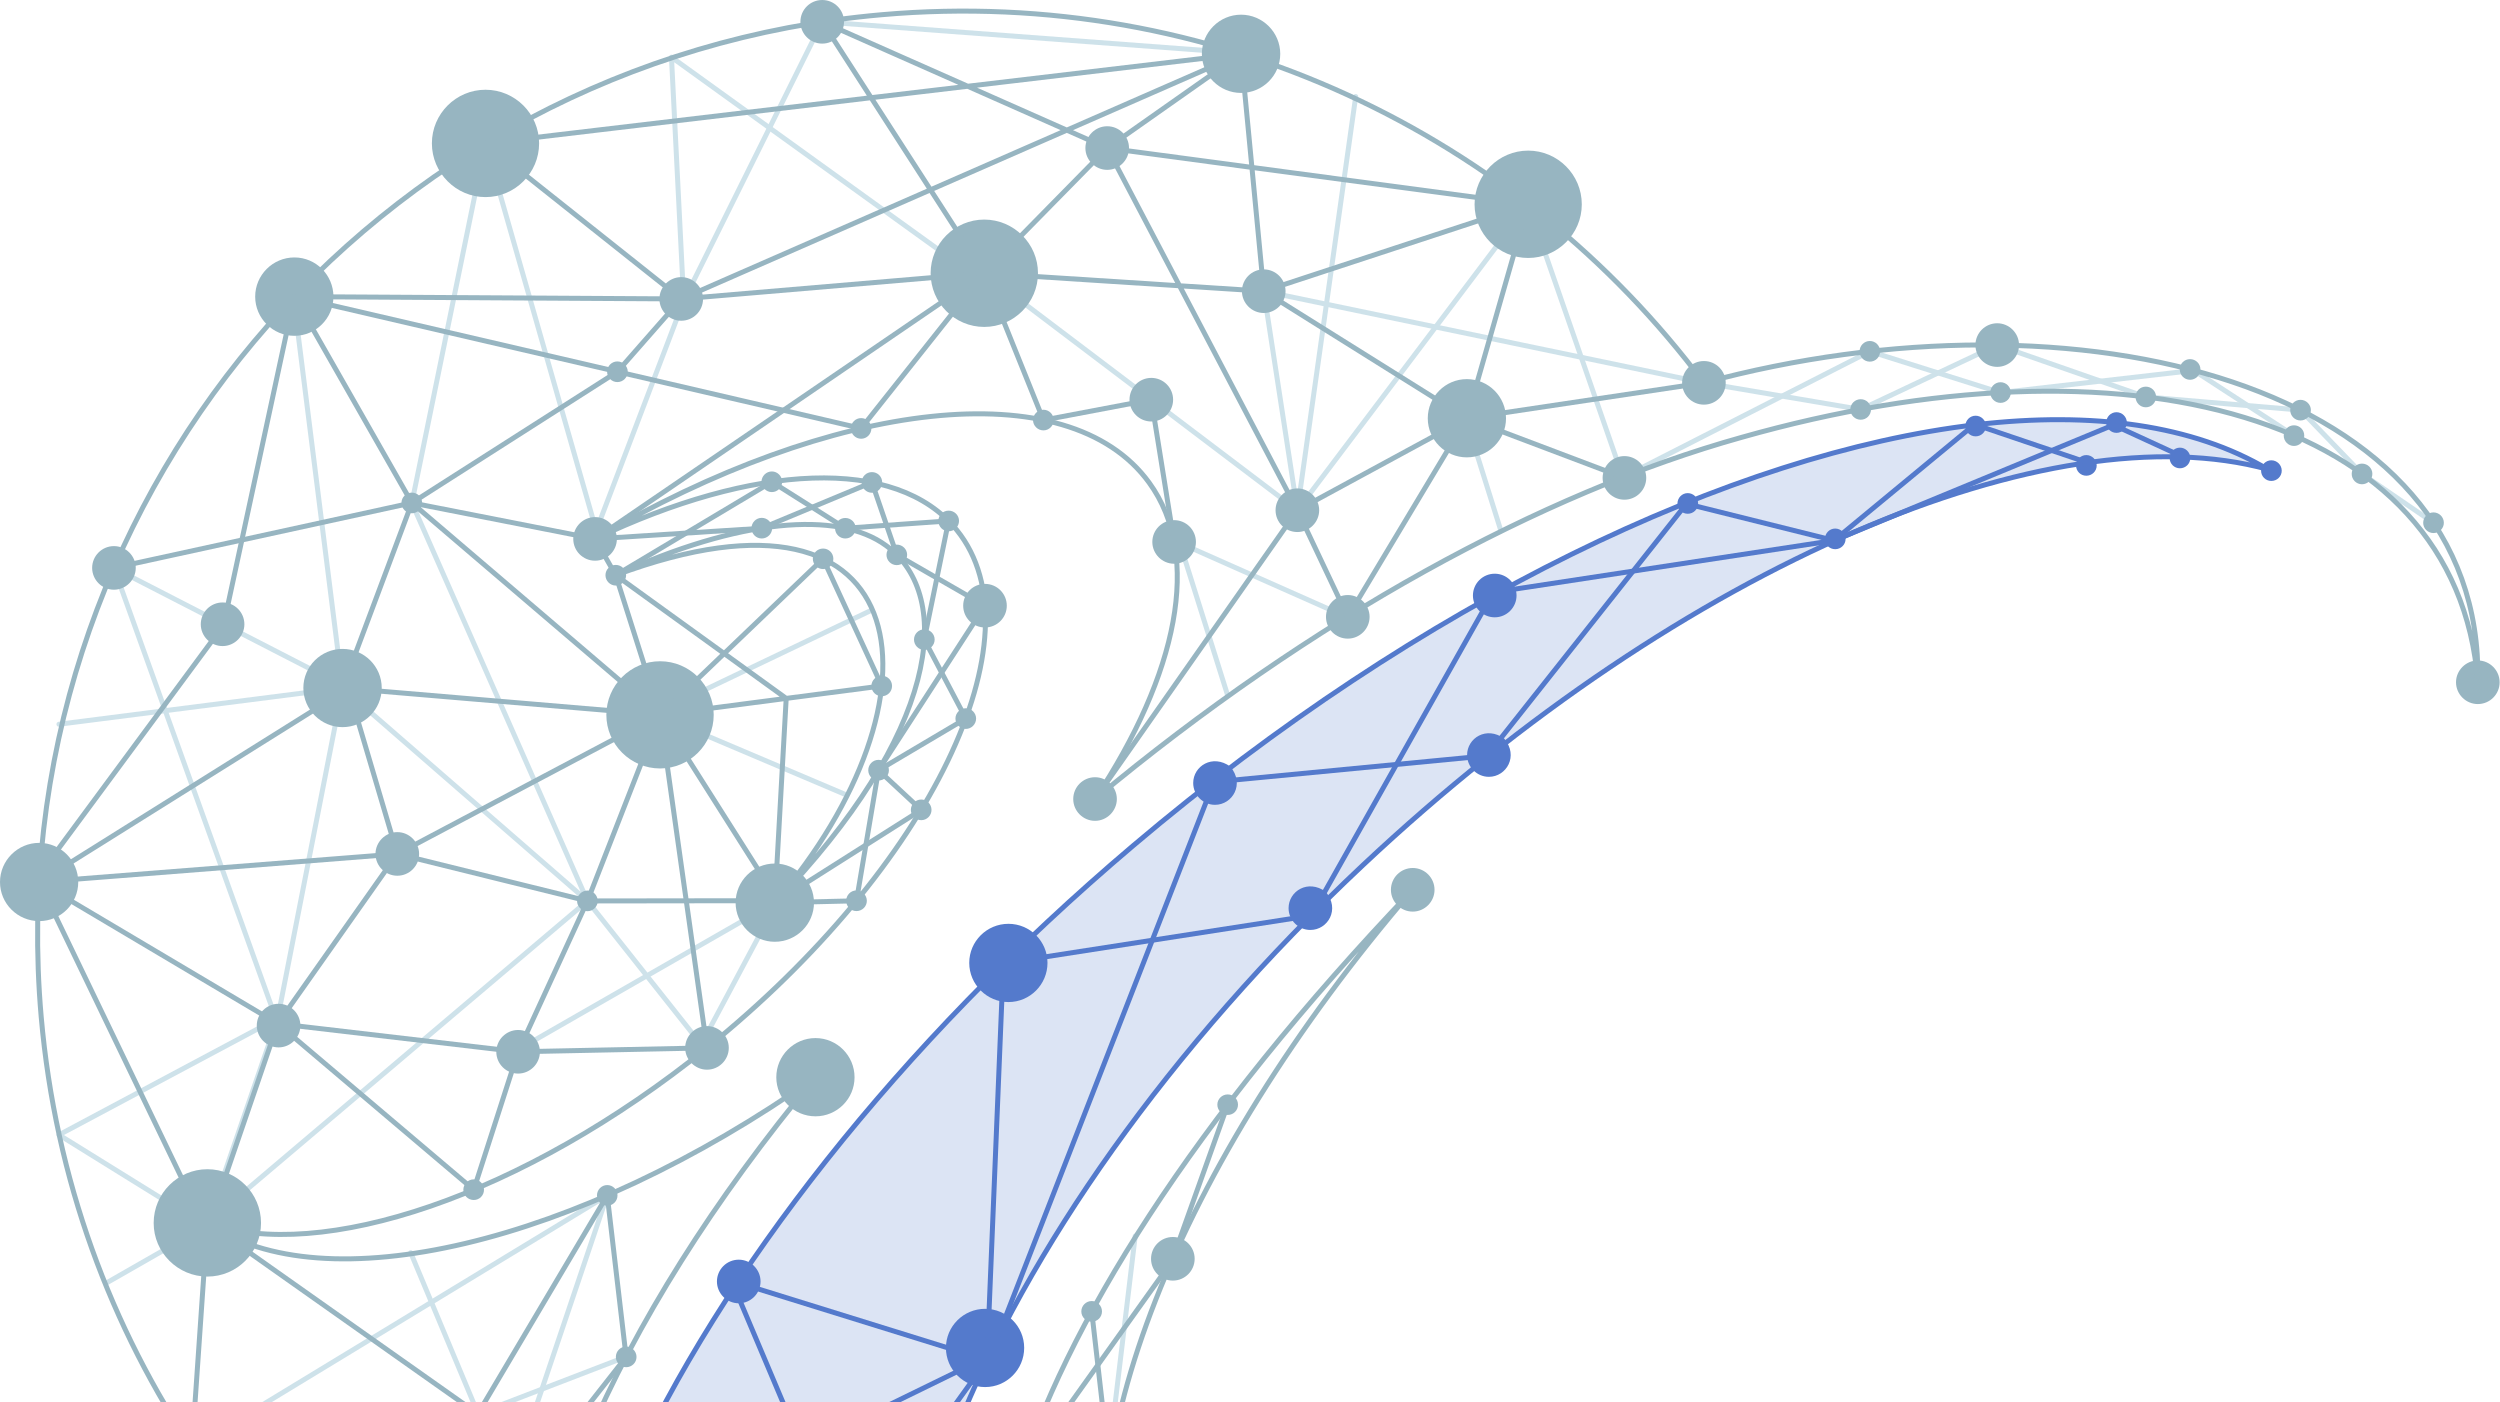 <svg width="1000" height="561" viewBox="0 0 1000 561" fill="none" xmlns="http://www.w3.org/2000/svg">
<g clip-path="url(#clip0_1797_236)">
<path opacity="0.2" fill-rule="evenodd" clip-rule="evenodd" d="M248.114 791.087C172.103 701.329 263.985 498.563 453.375 338.173C568.541 240.612 693.261 181.25 790.398 169.874C837.002 164.424 877.272 170.015 907.103 187.726C820.6 164.052 673.851 225.201 545.256 345.975C389.236 492.423 319.047 671.108 388.475 745.049C437.663 797.474 543.841 783.178 657.078 718.226C487.859 835.603 314.641 869.681 248.114 791.087Z" fill="#547ACC"/>
<path fill-rule="evenodd" clip-rule="evenodd" d="M734.08 219.68C736.362 219.68 738.237 217.857 738.237 215.575C738.237 213.292 736.362 211.417 734.08 211.417C731.797 211.417 729.975 213.292 729.975 215.575C729.957 217.857 731.797 219.68 734.08 219.68Z" fill="#547ACC"/>
<path fill-rule="evenodd" clip-rule="evenodd" d="M790.24 174.545C792.522 174.545 794.398 172.723 794.398 170.44C794.398 168.158 792.522 166.282 790.24 166.282C787.957 166.282 786.135 168.158 786.135 170.44C786.135 172.705 787.957 174.545 790.24 174.545Z" fill="#547ACC"/>
<path fill-rule="evenodd" clip-rule="evenodd" d="M908.535 192.381C910.818 192.381 912.693 190.559 912.693 188.276C912.693 185.994 910.818 184.118 908.535 184.118C906.253 184.118 904.431 185.994 904.431 188.276C904.431 190.559 906.253 192.381 908.535 192.381Z" fill="#547ACC"/>
<path fill-rule="evenodd" clip-rule="evenodd" d="M871.964 187.319C874.247 187.319 876.122 185.497 876.122 183.215C876.122 180.932 874.247 179.057 871.964 179.057C869.682 179.057 867.859 180.932 867.859 183.215C867.859 185.479 869.682 187.319 871.964 187.319Z" fill="#547ACC"/>
<path fill-rule="evenodd" clip-rule="evenodd" d="M834.524 190.292C836.806 190.292 838.682 188.47 838.682 186.187C838.682 183.905 836.806 182.029 834.524 182.029C832.241 182.029 830.419 183.905 830.419 186.187C830.419 188.47 832.241 190.292 834.524 190.292Z" fill="#547ACC"/>
<path fill-rule="evenodd" clip-rule="evenodd" d="M846.591 173.148C848.874 173.148 850.749 171.325 850.749 169.043C850.749 166.76 848.874 164.885 846.591 164.885C844.309 164.885 842.486 166.76 842.486 169.043C842.486 171.307 844.309 173.148 846.591 173.148Z" fill="#547ACC"/>
<path fill-rule="evenodd" clip-rule="evenodd" d="M675.09 205.508C677.373 205.508 679.248 203.685 679.248 201.403C679.248 199.121 677.373 197.245 675.09 197.245C672.808 197.245 670.985 199.121 670.985 201.403C670.985 203.685 672.808 205.508 675.09 205.508Z" fill="#547ACC"/>
<path fill-rule="evenodd" clip-rule="evenodd" d="M394.048 554.828C402.665 554.828 409.672 547.786 409.672 539.152C409.672 530.535 402.683 523.528 394.048 523.528C385.414 523.528 378.372 530.517 378.372 539.152C378.372 547.768 385.414 554.828 394.048 554.828Z" fill="#547ACC"/>
<path fill-rule="evenodd" clip-rule="evenodd" d="M403.374 400.826C411.99 400.826 418.997 393.784 418.997 385.15C418.997 376.515 412.008 369.526 403.374 369.526C394.739 369.526 387.697 376.515 387.697 385.15C387.697 393.784 394.757 400.826 403.374 400.826Z" fill="#547ACC"/>
<path fill-rule="evenodd" clip-rule="evenodd" d="M295.496 521.317C300.309 521.317 304.219 517.353 304.219 512.594C304.219 507.781 300.309 503.871 295.496 503.871C290.684 503.871 286.773 507.781 286.773 512.594C286.773 517.353 290.684 521.317 295.496 521.317Z" fill="#547ACC"/>
<path fill-rule="evenodd" clip-rule="evenodd" d="M524.15 371.985C531.121 371.985 536.181 363.704 530.272 356.68C523.141 351.531 515.427 356.503 515.427 363.262C515.427 368.022 519.337 371.985 524.15 371.985Z" fill="#547ACC"/>
<path fill-rule="evenodd" clip-rule="evenodd" d="M486.001 321.931C492.972 321.931 498.033 313.651 492.123 306.626C484.993 301.478 477.278 306.449 477.278 313.208C477.278 317.985 481.189 321.931 486.001 321.931Z" fill="#547ACC"/>
<path fill-rule="evenodd" clip-rule="evenodd" d="M595.559 310.732C602.53 310.732 607.59 302.451 601.681 295.427C594.55 290.278 586.836 295.25 586.836 302.009C586.836 306.786 590.728 310.732 595.559 310.732Z" fill="#547ACC"/>
<path fill-rule="evenodd" clip-rule="evenodd" d="M597.894 246.928C602.706 246.928 606.617 242.965 606.617 238.205C606.617 233.393 602.706 229.482 597.894 229.482C593.081 229.482 589.171 233.393 589.171 238.205C589.171 242.965 593.063 246.928 597.894 246.928Z" fill="#547ACC"/>
<path fill-rule="evenodd" clip-rule="evenodd" d="M248.114 791.087C172.103 701.329 263.985 498.563 453.375 338.173C568.541 240.612 693.261 181.25 790.398 169.874C837.002 164.424 877.272 170.015 907.103 187.726C820.6 164.052 673.851 225.201 545.256 345.975C389.236 492.423 319.047 671.108 388.475 745.049C437.663 797.474 543.841 783.178 657.078 718.226C487.859 835.603 314.641 869.681 248.114 791.087Z" stroke="#547ACC" stroke-width="2" stroke-miterlimit="10" stroke-linecap="round" stroke-linejoin="round"/>
<path d="M834.632 184.914L789.833 169.751L733.603 216.196L597.347 236.95L524.539 366.218L401.34 385.344L394.811 544.018L292.614 512.276L361.211 674.684L301.479 822.6L408.806 761.01L485.348 808.145L563.747 761.947L592.676 759.134" stroke="#547ACC" stroke-width="2" stroke-miterlimit="10" stroke-linecap="round" stroke-linejoin="round"/>
<path d="M488.142 775.943L401.339 830.545L238.489 619.145L396.208 542.143L485.577 312.784L594.78 302.292L674.577 201.493L733.602 216.196L845.371 169.981L871.274 181.889" stroke="#547ACC" stroke-width="2" stroke-miterlimit="10" stroke-linecap="round" stroke-linejoin="round"/>
<path d="M361.21 674.684L233.818 768.017L396.208 542.144" stroke="#547ACC" stroke-width="2" stroke-miterlimit="10" stroke-linecap="round" stroke-linejoin="round"/>
<path d="M139.353 275.398L45.578 227.166L111.097 409.461" stroke="#CEE2EA" stroke-width="2" stroke-miterlimit="10" stroke-linecap="round" stroke-linejoin="round"/>
<path d="M505.5 116.477L681.566 153.137L744.289 163.789L798.891 138.027L858.323 158.764L920.197 164.036L944.79 189.55L973.383 209.119" stroke="#CEE2EA" stroke-width="2" stroke-miterlimit="10" stroke-linecap="round" stroke-linejoin="round"/>
<path d="M611.271 81.744L649.152 190.912L747.934 140.557L800.218 157.047L877.485 148.165L917.595 174.227" stroke="#CEE2EA" stroke-width="2" stroke-miterlimit="10" stroke-linecap="round" stroke-linejoin="round"/>
<path d="M611.269 81.744L518.946 204.094L393.694 109.275" stroke="#CEE2EA" stroke-width="2" stroke-miterlimit="10" stroke-linecap="round" stroke-linejoin="round"/>
<path d="M542.284 38.624L518.947 204.092L505.5 116.475" stroke="#CEE2EA" stroke-width="2" stroke-miterlimit="10" stroke-linecap="round" stroke-linejoin="round"/>
<path d="M137.016 275.185L111.078 407.283L82.963 489.168L234.984 360.378L280.474 417.775L311.136 360.272L207.241 419.845" stroke="#CEE2EA" stroke-width="2" stroke-miterlimit="10" stroke-linecap="round" stroke-linejoin="round"/>
<path d="M194.202 57.344L164.743 201.155L234.985 360.378L137.017 275.184L117.147 117.023" stroke="#CEE2EA" stroke-width="2" stroke-miterlimit="10" stroke-linecap="round" stroke-linejoin="round"/>
<path d="M194.202 57.344L238.489 212.214L273.486 120.297L328.884 8.723L491.415 20.896" stroke="#CEE2EA" stroke-width="2" stroke-miterlimit="10" stroke-linecap="round" stroke-linejoin="round"/>
<path d="M76.772 579.086L242.894 478.163L197.882 611.677" stroke="#CEE2EA" stroke-width="2" stroke-miterlimit="10" stroke-linecap="round" stroke-linejoin="round"/>
<path d="M537.72 743.97L398.438 682.733L442.883 587.879L454.083 494.423" stroke="#CEE2EA" stroke-width="2" stroke-miterlimit="10" stroke-linecap="round" stroke-linejoin="round"/>
<path d="M600.371 212.338L585.668 165.433" stroke="#CEE2EA" stroke-width="2" stroke-miterlimit="10" stroke-linecap="round" stroke-linejoin="round"/>
<path d="M468.077 215.487L538.55 246.751" stroke="#CEE2EA" stroke-width="2" stroke-miterlimit="10" stroke-linecap="round" stroke-linejoin="round"/>
<path d="M273.486 120.297L268.585 22.877L390.138 110.494" stroke="#CEE2EA" stroke-width="2" stroke-miterlimit="10" stroke-linecap="round" stroke-linejoin="round"/>
<path d="M23.585 289.693L137.017 275.185" stroke="#CEE2EA" stroke-width="2" stroke-miterlimit="10" stroke-linecap="round" stroke-linejoin="round"/>
<path d="M111.079 407.284L23.585 453.942L82.38 490.408L42.304 513.338" stroke="#CEE2EA" stroke-width="2" stroke-miterlimit="10" stroke-linecap="round" stroke-linejoin="round"/>
<path d="M471.581 216.195L491.008 277.963" stroke="#CEE2EA" stroke-width="2" stroke-miterlimit="10" stroke-linecap="round" stroke-linejoin="round"/>
<path d="M164.281 501.075L191.228 565.479L250.377 542.725" stroke="#CEE2EA" stroke-width="2" stroke-miterlimit="10" stroke-linecap="round" stroke-linejoin="round"/>
<path d="M348.382 244.187L261.933 285.483L337.872 317.685" stroke="#CEE2EA" stroke-width="2" stroke-miterlimit="10" stroke-linecap="round" stroke-linejoin="round"/>
<path fill-rule="evenodd" clip-rule="evenodd" d="M681.566 161.86C686.378 161.86 690.288 157.949 690.288 153.137C690.288 148.324 686.378 144.414 681.566 144.414C676.753 144.414 672.843 148.324 672.843 153.137C672.843 157.949 676.735 161.86 681.566 161.86Z" fill="#97B5C1"/>
<path fill-rule="evenodd" clip-rule="evenodd" d="M496.422 37.174C505.039 37.174 512.099 30.185 512.099 21.55C512.099 12.934 505.057 5.874 496.422 5.874C487.806 5.874 480.746 12.916 480.746 21.55C480.764 30.167 487.806 37.174 496.422 37.174Z" fill="#97B5C1"/>
<path fill-rule="evenodd" clip-rule="evenodd" d="M611.271 103.187C623.09 103.187 632.715 93.544 632.715 81.743C632.715 69.87 623.072 60.245 611.271 60.245C599.469 60.245 589.826 69.888 589.826 81.743C589.826 93.562 599.469 103.187 611.271 103.187Z" fill="#97B5C1"/>
<path fill-rule="evenodd" clip-rule="evenodd" d="M238.027 224.282C242.84 224.282 246.75 220.371 246.75 215.559C246.75 210.746 242.84 206.836 238.027 206.836C233.215 206.836 229.305 210.746 229.305 215.559C229.305 220.371 233.197 224.282 238.027 224.282Z" fill="#97B5C1"/>
<path fill-rule="evenodd" clip-rule="evenodd" d="M246.29 234.225C248.573 234.225 250.448 232.349 250.448 230.067C250.448 227.784 248.573 225.962 246.29 225.962C244.061 225.962 242.186 227.784 242.186 230.067C242.186 232.349 244.061 234.225 246.29 234.225Z" fill="#97B5C1"/>
<path fill-rule="evenodd" clip-rule="evenodd" d="M505.498 125.198C510.311 125.198 514.221 121.234 514.221 116.475C514.221 111.662 510.311 107.752 505.498 107.752C500.686 107.752 496.775 111.662 496.775 116.475C496.775 121.234 500.686 125.198 505.498 125.198Z" fill="#97B5C1"/>
<path fill-rule="evenodd" clip-rule="evenodd" d="M586.73 182.949C595.399 182.949 602.406 175.96 602.406 167.326C602.406 158.709 595.417 151.649 586.73 151.649C578.113 151.649 571.106 158.691 571.106 167.326C571.124 175.96 578.113 182.949 586.73 182.949Z" fill="#97B5C1"/>
<path fill-rule="evenodd" clip-rule="evenodd" d="M393.694 130.772C405.513 130.772 415.192 121.129 415.192 109.274C415.192 97.455 405.513 87.83 393.694 87.83C381.875 87.83 372.25 97.473 372.25 109.274C372.25 121.147 381.875 130.772 393.694 130.772Z" fill="#97B5C1"/>
<path fill-rule="evenodd" clip-rule="evenodd" d="M438.016 328.335C442.775 328.335 446.739 324.372 446.739 319.612C446.739 314.8 442.775 310.89 438.016 310.89C433.203 310.89 429.293 314.8 429.293 319.612C429.293 324.372 433.185 328.335 438.016 328.335Z" fill="#97B5C1"/>
<path fill-rule="evenodd" clip-rule="evenodd" d="M518.946 212.816C523.706 212.816 527.669 208.906 527.669 204.093C527.669 199.28 523.706 195.37 518.946 195.37C514.134 195.37 510.224 199.28 510.224 204.093C510.224 208.923 514.116 212.816 518.946 212.816Z" fill="#97B5C1"/>
<path fill-rule="evenodd" clip-rule="evenodd" d="M328.885 17.446C333.698 17.446 337.608 13.535 337.608 8.723C337.608 3.91 333.715 0 328.885 0C324.055 0 320.162 3.91 320.162 8.723C320.162 13.535 324.072 17.446 328.885 17.446Z" fill="#97B5C1"/>
<path fill-rule="evenodd" clip-rule="evenodd" d="M194.201 78.841C206.02 78.841 215.646 69.163 215.646 57.344C215.646 45.525 206.003 35.899 194.201 35.899C182.382 35.899 172.757 45.542 172.757 57.344C172.757 69.145 182.4 78.841 194.201 78.841Z" fill="#97B5C1"/>
<path fill-rule="evenodd" clip-rule="evenodd" d="M117.751 134.328C126.367 134.328 133.374 127.286 133.374 118.652C133.374 110.018 126.385 102.976 117.751 102.976C109.134 102.976 102.074 110.018 102.074 118.652C102.074 127.286 109.116 134.328 117.751 134.328Z" fill="#97B5C1"/>
<path fill-rule="evenodd" clip-rule="evenodd" d="M309.917 376.709C318.533 376.709 325.593 369.72 325.593 361.085C325.593 352.469 318.551 345.409 309.917 345.409C301.282 345.409 294.24 352.451 294.24 361.085C294.258 369.702 301.3 376.709 309.917 376.709Z" fill="#97B5C1"/>
<path fill-rule="evenodd" clip-rule="evenodd" d="M272.494 128.294C277.307 128.294 281.217 124.384 281.217 119.571C281.217 114.812 277.307 110.849 272.494 110.849C267.682 110.849 263.771 114.812 263.771 119.571C263.771 124.384 267.682 128.294 272.494 128.294Z" fill="#97B5C1"/>
<path fill-rule="evenodd" clip-rule="evenodd" d="M45.579 235.888C50.339 235.888 54.302 231.925 54.302 227.165C54.302 222.353 50.339 218.442 45.579 218.442C40.767 218.442 36.856 222.353 36.856 227.165C36.874 231.942 40.767 235.888 45.579 235.888Z" fill="#97B5C1"/>
<path fill-rule="evenodd" clip-rule="evenodd" d="M15.676 368.447C24.293 368.447 31.299 361.458 31.299 352.824C31.299 344.207 24.311 337.147 15.676 337.147C7.042 337.147 0 344.207 0 352.824C0 361.44 7.042 368.447 15.676 368.447Z" fill="#97B5C1"/>
<path fill-rule="evenodd" clip-rule="evenodd" d="M82.964 510.631C94.783 510.631 104.409 500.988 104.409 489.187C104.409 477.315 94.766 467.689 82.964 467.689C71.163 467.689 61.467 477.332 61.467 489.187C61.449 500.988 71.145 510.631 82.964 510.631Z" fill="#97B5C1"/>
<path fill-rule="evenodd" clip-rule="evenodd" d="M234.985 364.483C237.214 364.483 239.09 362.66 239.09 360.378C239.09 358.095 237.214 356.22 234.985 356.22C232.703 356.22 230.827 358.095 230.827 360.378C230.827 362.66 232.703 364.483 234.985 364.483Z" fill="#97B5C1"/>
<path fill-rule="evenodd" clip-rule="evenodd" d="M137.018 290.86C145.635 290.86 152.694 283.818 152.694 275.184C152.694 266.567 145.652 259.561 137.018 259.561C128.401 259.561 121.342 266.549 121.342 275.184C121.342 283.8 128.384 290.86 137.018 290.86Z" fill="#97B5C1"/>
<path fill-rule="evenodd" clip-rule="evenodd" d="M442.882 67.943C447.695 67.943 451.605 63.979 451.605 59.22C451.605 54.407 447.695 50.497 442.882 50.497C438.122 50.497 434.159 54.407 434.159 59.22C434.159 63.997 438.105 67.943 442.882 67.943Z" fill="#97B5C1"/>
<path fill-rule="evenodd" clip-rule="evenodd" d="M264.037 307.387C275.857 307.387 285.482 297.744 285.482 285.942C285.482 274.141 275.839 264.498 264.037 264.498C252.218 264.498 242.54 274.141 242.54 285.942C242.54 297.744 252.218 307.387 264.037 307.387Z" fill="#97B5C1"/>
<path fill-rule="evenodd" clip-rule="evenodd" d="M326.195 446.528C334.812 446.528 341.818 439.539 341.818 430.905C341.818 422.288 334.829 415.229 326.195 415.229C317.561 415.229 310.519 422.27 310.519 430.905C310.536 439.539 317.578 446.528 326.195 446.528Z" fill="#97B5C1"/>
<path fill-rule="evenodd" clip-rule="evenodd" d="M798.89 146.748C803.649 146.748 807.613 142.838 807.613 138.026C807.613 133.213 803.649 129.303 798.89 129.303C794.077 129.303 790.167 133.213 790.167 138.026C790.167 142.838 794.077 146.748 798.89 146.748Z" fill="#97B5C1"/>
<path fill-rule="evenodd" clip-rule="evenodd" d="M920.195 168.193C922.477 168.193 924.353 166.318 924.353 164.036C924.353 161.806 922.477 159.931 920.195 159.931C917.912 159.931 916.09 161.806 916.09 164.036C916.072 166.318 917.912 168.193 920.195 168.193Z" fill="#97B5C1"/>
<path fill-rule="evenodd" clip-rule="evenodd" d="M973.382 213.222C975.665 213.222 977.54 211.399 977.54 209.117C977.54 206.834 975.665 204.959 973.382 204.959C971.153 204.959 969.277 206.834 969.277 209.117C969.277 211.399 971.153 213.222 973.382 213.222Z" fill="#97B5C1"/>
<path fill-rule="evenodd" clip-rule="evenodd" d="M944.79 193.706C947.072 193.706 948.948 191.831 948.948 189.548C948.948 187.266 947.072 185.443 944.79 185.443C942.507 185.443 940.685 187.266 940.685 189.548C940.667 191.831 942.507 193.706 944.79 193.706Z" fill="#97B5C1"/>
<path fill-rule="evenodd" clip-rule="evenodd" d="M858.323 162.92C860.605 162.92 862.427 161.045 862.427 158.762C862.427 156.48 860.605 154.657 858.323 154.657C856.04 154.657 854.218 156.48 854.218 158.762C854.218 161.045 856.04 162.92 858.323 162.92Z" fill="#97B5C1"/>
<path fill-rule="evenodd" clip-rule="evenodd" d="M744.289 167.892C746.571 167.892 748.394 166.07 748.394 163.787C748.394 161.505 746.571 159.683 744.289 159.683C742.006 159.683 740.131 161.505 740.131 163.787C740.131 166.07 742.006 167.892 744.289 167.892Z" fill="#97B5C1"/>
<path fill-rule="evenodd" clip-rule="evenodd" d="M991.129 281.625C995.942 281.625 999.852 277.715 999.852 272.903C999.852 268.143 995.942 264.18 991.129 264.18C986.37 264.18 982.406 268.143 982.406 272.903C982.406 277.733 986.37 281.625 991.129 281.625Z" fill="#97B5C1"/>
<path fill-rule="evenodd" clip-rule="evenodd" d="M539.115 255.457C543.875 255.457 547.838 251.547 547.838 246.735C547.838 241.975 543.875 238.012 539.115 238.012C534.303 238.012 530.393 241.975 530.393 246.735C530.393 251.565 534.303 255.457 539.115 255.457Z" fill="#97B5C1"/>
<path fill-rule="evenodd" clip-rule="evenodd" d="M649.772 199.882C654.531 199.882 658.494 195.972 658.494 191.159C658.494 186.347 654.531 182.437 649.772 182.437C644.959 182.437 641.049 186.347 641.049 191.159C641.049 195.99 644.941 199.882 649.772 199.882Z" fill="#97B5C1"/>
<path fill-rule="evenodd" clip-rule="evenodd" d="M417.369 172.155C419.651 172.155 421.474 170.28 421.474 168.051C421.474 165.768 419.651 163.893 417.369 163.893C415.086 163.893 413.211 165.768 413.211 168.051C413.211 170.28 415.086 172.155 417.369 172.155Z" fill="#97B5C1"/>
<path fill-rule="evenodd" clip-rule="evenodd" d="M469.652 225.501C474.464 225.501 478.374 221.538 478.374 216.778C478.374 211.966 474.464 208.056 469.652 208.056C464.839 208.056 460.929 211.966 460.929 216.778C460.929 221.538 464.839 225.501 469.652 225.501Z" fill="#97B5C1"/>
<path fill-rule="evenodd" clip-rule="evenodd" d="M344.454 175.501C346.737 175.501 348.559 173.626 348.559 171.343C348.559 169.114 346.737 167.238 344.454 167.238C342.172 167.238 340.35 169.114 340.35 171.343C340.35 173.626 342.172 175.501 344.454 175.501Z" fill="#97B5C1"/>
<path fill-rule="evenodd" clip-rule="evenodd" d="M393.996 250.998C398.809 250.998 402.719 247.088 402.719 242.276C402.719 237.463 398.809 233.553 393.996 233.553C389.184 233.553 385.273 237.463 385.273 242.276C385.273 247.106 389.184 250.998 393.996 250.998Z" fill="#97B5C1"/>
<path fill-rule="evenodd" clip-rule="evenodd" d="M348.77 197.105C351.052 197.105 352.875 195.229 352.875 192.947C352.875 190.664 351.052 188.842 348.77 188.842C346.487 188.842 344.665 190.664 344.665 192.947C344.665 195.229 346.487 197.105 348.77 197.105Z" fill="#97B5C1"/>
<path fill-rule="evenodd" clip-rule="evenodd" d="M368.499 328.07C370.781 328.07 372.604 326.195 372.604 323.966C372.604 321.683 370.781 319.808 368.499 319.808C366.216 319.808 364.341 321.683 364.341 323.966C364.341 326.195 366.216 328.07 368.499 328.07Z" fill="#97B5C1"/>
<path fill-rule="evenodd" clip-rule="evenodd" d="M747.934 144.661C750.216 144.661 752.039 142.839 752.039 140.556C752.039 138.274 750.216 136.398 747.934 136.398C745.652 136.398 743.829 138.274 743.829 140.556C743.829 142.839 745.652 144.661 747.934 144.661Z" fill="#97B5C1"/>
<path fill-rule="evenodd" clip-rule="evenodd" d="M876.015 151.914C878.297 151.914 880.173 150.039 880.173 147.756C880.173 145.474 878.297 143.651 876.015 143.651C873.733 143.651 871.91 145.474 871.91 147.756C871.91 150.039 873.733 151.914 876.015 151.914Z" fill="#97B5C1"/>
<path fill-rule="evenodd" clip-rule="evenodd" d="M917.595 178.385C919.878 178.385 921.7 176.509 921.7 174.227C921.7 171.944 919.878 170.122 917.595 170.122C915.313 170.122 913.49 171.944 913.49 174.227C913.49 176.509 915.313 178.385 917.595 178.385Z" fill="#97B5C1"/>
<path fill-rule="evenodd" clip-rule="evenodd" d="M800.218 161.151C802.501 161.151 804.323 159.276 804.323 157.047C804.323 154.764 802.501 152.889 800.218 152.889C797.936 152.889 796.113 154.764 796.113 157.047C796.113 159.276 797.936 161.151 800.218 161.151Z" fill="#97B5C1"/>
<path fill-rule="evenodd" clip-rule="evenodd" d="M460.522 168.6C465.334 168.6 469.244 164.69 469.244 159.877C469.244 155.065 465.334 151.154 460.522 151.154C455.709 151.154 451.799 155.065 451.799 159.877C451.799 164.69 455.709 168.6 460.522 168.6Z" fill="#97B5C1"/>
<path fill-rule="evenodd" clip-rule="evenodd" d="M358.697 226.05C360.979 226.05 362.855 224.227 362.855 221.945C362.855 219.662 360.979 217.84 358.697 217.84C356.467 217.84 354.592 219.662 354.592 221.945C354.592 224.227 356.467 226.05 358.697 226.05Z" fill="#97B5C1"/>
<path fill-rule="evenodd" clip-rule="evenodd" d="M304.697 215.399C306.979 215.399 308.855 213.523 308.855 211.294C308.855 209.011 306.979 207.136 304.697 207.136C302.414 207.136 300.592 209.011 300.592 211.294C300.592 213.523 302.414 215.399 304.697 215.399Z" fill="#97B5C1"/>
<path fill-rule="evenodd" clip-rule="evenodd" d="M329.238 227.625C331.52 227.625 333.343 225.802 333.343 223.52C333.343 221.237 331.52 219.415 329.238 219.415C326.955 219.415 325.133 221.237 325.133 223.52C325.133 225.802 326.955 227.625 329.238 227.625Z" fill="#97B5C1"/>
<path fill-rule="evenodd" clip-rule="evenodd" d="M352.717 278.494C354.999 278.494 356.821 276.671 356.821 274.389C356.821 272.107 354.999 270.284 352.717 270.284C350.434 270.284 348.559 272.107 348.559 274.389C348.559 276.671 350.434 278.494 352.717 278.494Z" fill="#97B5C1"/>
<path fill-rule="evenodd" clip-rule="evenodd" d="M351.408 312.199C353.69 312.199 355.566 310.377 355.566 308.094C355.566 305.812 353.69 303.937 351.408 303.937C349.125 303.937 347.303 305.812 347.303 308.094C347.303 310.377 349.125 312.199 351.408 312.199Z" fill="#97B5C1"/>
<path fill-rule="evenodd" clip-rule="evenodd" d="M379.451 212.515C381.733 212.515 383.609 210.639 383.609 208.357C383.609 206.074 381.733 204.252 379.451 204.252C377.168 204.252 375.346 206.074 375.346 208.357C375.328 210.639 377.168 212.515 379.451 212.515Z" fill="#97B5C1"/>
<path fill-rule="evenodd" clip-rule="evenodd" d="M386.335 291.569C388.564 291.569 390.44 289.694 390.44 287.412C390.44 285.182 388.564 283.307 386.335 283.307C384.052 283.307 382.177 285.182 382.177 287.412C382.177 289.694 384.052 291.569 386.335 291.569Z" fill="#97B5C1"/>
<path fill-rule="evenodd" clip-rule="evenodd" d="M369.702 259.985C371.985 259.985 373.86 258.11 373.86 255.827C373.86 253.545 371.985 251.723 369.702 251.723C367.473 251.723 365.598 253.545 365.598 255.827C365.598 258.11 367.473 259.985 369.702 259.985Z" fill="#97B5C1"/>
<path fill-rule="evenodd" clip-rule="evenodd" d="M338.12 215.398C340.403 215.398 342.278 213.576 342.278 211.293C342.278 209.011 340.403 207.188 338.12 207.188C335.838 207.188 334.016 209.011 334.016 211.293C334.016 213.576 335.838 215.398 338.12 215.398Z" fill="#97B5C1"/>
<path fill-rule="evenodd" clip-rule="evenodd" d="M308.75 196.839C310.979 196.839 312.855 194.963 312.855 192.734C312.855 190.452 310.979 188.576 308.75 188.576C306.467 188.576 304.592 190.452 304.592 192.734C304.592 194.963 306.485 196.839 308.75 196.839Z" fill="#97B5C1"/>
<path fill-rule="evenodd" clip-rule="evenodd" d="M342.578 364.43C344.861 364.43 346.736 362.607 346.736 360.325C346.736 358.042 344.861 356.167 342.578 356.167C340.296 356.167 338.474 358.042 338.474 360.325C338.474 362.607 340.296 364.43 342.578 364.43Z" fill="#97B5C1"/>
<path fill-rule="evenodd" clip-rule="evenodd" d="M246.946 152.835C249.228 152.835 251.104 150.96 251.104 148.677C251.104 146.448 249.228 144.572 246.946 144.572C244.663 144.572 242.841 146.448 242.841 148.677C242.841 150.96 244.663 152.835 246.946 152.835Z" fill="#97B5C1"/>
<path fill-rule="evenodd" clip-rule="evenodd" d="M164.743 205.314C167.025 205.314 168.848 203.438 168.848 201.156C168.848 198.873 167.025 197.051 164.743 197.051C162.46 197.051 160.585 198.873 160.585 201.156C160.585 203.438 162.46 205.314 164.743 205.314Z" fill="#97B5C1"/>
<path fill-rule="evenodd" clip-rule="evenodd" d="M207.243 429.436C212.003 429.436 215.966 425.526 215.966 420.713C215.966 415.954 212.003 411.99 207.243 411.99C202.431 411.99 198.521 415.954 198.521 420.713C198.521 425.543 202.431 429.436 207.243 429.436Z" fill="#97B5C1"/>
<path fill-rule="evenodd" clip-rule="evenodd" d="M158.92 350.293C163.733 350.293 167.643 346.383 167.643 341.57C167.643 336.811 163.733 332.848 158.92 332.848C154.161 332.848 150.197 336.811 150.197 341.57C150.197 346.383 154.143 350.293 158.92 350.293Z" fill="#97B5C1"/>
<path fill-rule="evenodd" clip-rule="evenodd" d="M282.793 427.878C287.606 427.878 291.516 423.915 291.516 419.155C291.516 414.343 287.606 410.433 282.793 410.433C278.034 410.433 274.07 414.343 274.07 419.155C274.07 423.915 278.034 427.878 282.793 427.878Z" fill="#97B5C1"/>
<path fill-rule="evenodd" clip-rule="evenodd" d="M250.451 546.884C252.733 546.884 254.608 545.061 254.608 542.779C254.608 540.497 252.733 538.621 250.451 538.621C248.168 538.621 246.346 540.497 246.346 542.779C246.346 545.061 248.168 546.884 250.451 546.884Z" fill="#97B5C1"/>
<path fill-rule="evenodd" clip-rule="evenodd" d="M189.495 480.003C191.777 480.003 193.6 478.181 193.6 475.898C193.6 473.616 191.777 471.74 189.495 471.74C187.212 471.74 185.337 473.616 185.337 475.898C185.337 478.163 187.212 480.003 189.495 480.003Z" fill="#97B5C1"/>
<path fill-rule="evenodd" clip-rule="evenodd" d="M242.894 482.286C245.176 482.286 246.999 480.411 246.999 478.181C246.999 475.899 245.176 474.023 242.894 474.023C240.611 474.023 238.789 475.899 238.789 478.181C238.789 480.411 240.611 482.286 242.894 482.286Z" fill="#97B5C1"/>
<path fill-rule="evenodd" clip-rule="evenodd" d="M89.032 258.429C93.845 258.429 97.755 254.466 97.755 249.706C97.755 244.894 93.845 240.983 89.032 240.983C84.22 240.983 80.31 244.894 80.31 249.706C80.31 254.466 84.22 258.429 89.032 258.429Z" fill="#97B5C1"/>
<path fill-rule="evenodd" clip-rule="evenodd" d="M111.433 418.96C116.245 418.96 120.156 414.997 120.156 410.237C120.156 405.425 116.245 401.515 111.433 401.515C106.62 401.515 102.71 405.425 102.71 410.237C102.71 414.997 106.62 418.96 111.433 418.96Z" fill="#97B5C1"/>
<path fill-rule="evenodd" clip-rule="evenodd" d="M565.09 364.643C569.903 364.643 573.813 360.68 573.813 355.92C573.813 351.108 569.903 347.197 565.09 347.197C560.277 347.197 556.367 351.108 556.367 355.92C556.367 360.68 560.26 364.643 565.09 364.643Z" fill="#97B5C1"/>
<path fill-rule="evenodd" clip-rule="evenodd" d="M469.139 512.241C473.951 512.241 477.862 508.33 477.862 503.518C477.862 498.705 473.951 494.795 469.139 494.795C464.326 494.795 460.416 498.705 460.416 503.518C460.416 508.348 464.326 512.241 469.139 512.241Z" fill="#97B5C1"/>
<path fill-rule="evenodd" clip-rule="evenodd" d="M491.096 445.978C493.379 445.978 495.201 444.156 495.201 441.873C495.201 439.591 493.379 437.769 491.096 437.769C488.814 437.769 486.938 439.591 486.938 441.873C486.938 444.156 488.814 445.978 491.096 445.978Z" fill="#97B5C1"/>
<path fill-rule="evenodd" clip-rule="evenodd" d="M436.689 528.677C438.972 528.677 440.794 526.854 440.794 524.572C440.794 522.29 438.972 520.414 436.689 520.414C434.407 520.414 432.531 522.29 432.531 524.572C432.531 526.854 434.407 528.677 436.689 528.677Z" fill="#97B5C1"/>
<path d="M207.242 420.714L189.496 475.899L111.097 409.461" stroke="#97B5C1" stroke-width="2" stroke-miterlimit="10" stroke-linecap="round" stroke-linejoin="round"/>
<path d="M352.769 5.875C485.222 -5.731 607.43 53.948 681.565 153.137C829.835 113.026 993.817 152.376 991.128 272.903C982.759 164.142 848.643 131.834 696.675 174.935C616.666 197.3 524.819 247.301 438.016 319.596C470.979 269.807 481.011 222.495 459.673 193.089C427.276 148.36 333.254 159.631 238.028 215.559C301.211 185.392 358.555 182.048 382.742 212.056C416.872 254.343 372.144 347.092 282.792 419.139C209.17 478.518 128.241 505.288 82.946 489.169C129.037 521.477 230.756 498.193 326.194 430.905C244.557 529.068 201.704 629.937 212.196 701.578C104.992 644.782 27.831 536.517 16.472 406.665C-1.328 203.139 149.225 23.675 352.769 5.875Z" stroke="#97B5C1" stroke-width="2" stroke-miterlimit="10" stroke-linecap="round" stroke-linejoin="round"/>
<path d="M714.827 679.478C584.463 746.819 481.01 763.345 432.583 730.7C362.712 683.601 387.907 541.258 565.089 355.92C374.531 577.653 389.128 820.954 714.827 679.478Z" stroke="#97B5C1" stroke-width="2" stroke-miterlimit="10" stroke-linecap="round" stroke-linejoin="round"/>
<path d="M246.291 230.067C295.479 207.508 335.182 204.058 354.45 218.248C382.282 238.737 375.081 293.692 309.934 361.086C379.593 279.856 369.614 184.171 246.291 230.067Z" stroke="#97B5C1" stroke-width="2" stroke-miterlimit="10" stroke-linecap="round" stroke-linejoin="round"/>
<path d="M681.565 153.137L586.729 167.327L611.269 81.744" stroke="#97B5C1" stroke-width="2" stroke-miterlimit="10" stroke-linecap="round" stroke-linejoin="round"/>
<path d="M649.77 191.16L586.729 167.327L505.499 116.477L611.269 81.745L442.882 59.221L496.422 21.552L505.499 116.477L393.694 109.275L442.882 59.221L518.946 204.094L586.729 167.327L539.116 246.735" stroke="#97B5C1" stroke-width="2" stroke-miterlimit="10" stroke-linecap="round" stroke-linejoin="round"/>
<path d="M539.115 246.736L518.945 204.095L438.016 319.615" stroke="#97B5C1" stroke-width="2" stroke-miterlimit="10" stroke-linecap="round" stroke-linejoin="round"/>
<path d="M442.882 59.221L328.884 8.725L393.694 109.276L272.495 119.573L496.422 21.552L194.202 57.346L272.495 119.573L117.749 118.653L344.454 171.344L393.694 109.276L417.368 168.053L460.522 159.879L469.652 216.781" stroke="#97B5C1" stroke-width="2" stroke-miterlimit="10" stroke-linecap="round" stroke-linejoin="round"/>
<path d="M246.29 230.068L238.027 215.559L304.696 211.295L348.77 192.947L358.696 221.947L393.994 242.276L351.406 308.096L368.498 323.967L309.915 361.087" stroke="#97B5C1" stroke-width="2" stroke-miterlimit="10" stroke-linecap="round" stroke-linejoin="round"/>
<path d="M309.916 361.087L342.578 360.326L351.407 308.095L386.334 287.411L369.702 255.811L379.451 208.358L338.12 211.295L308.749 192.734L246.291 230.067" stroke="#97B5C1" stroke-width="2" stroke-miterlimit="10" stroke-linecap="round" stroke-linejoin="round"/>
<path d="M393.694 109.275L238.028 215.559L164.742 201.157L246.945 148.678L272.495 119.573" stroke="#97B5C1" stroke-width="2" stroke-miterlimit="10" stroke-linecap="round" stroke-linejoin="round"/>
<path d="M45.577 227.165L164.742 201.156L137.016 275.185L264.037 285.943L329.237 223.521L352.716 274.371L264.037 285.943L311.137 360.273L234.984 360.379L264.037 285.943L246.29 230.067L314.481 279.343L309.916 361.086" stroke="#97B5C1" stroke-width="2" stroke-miterlimit="10" stroke-linecap="round" stroke-linejoin="round"/>
<path d="M282.791 419.156L264.036 285.943L158.92 341.571L15.675 352.824L139.351 275.397L158.92 341.571L234.984 360.379L207.241 420.713L282.791 419.156Z" stroke="#97B5C1" stroke-width="2" stroke-miterlimit="10" stroke-linecap="round" stroke-linejoin="round"/>
<path d="M212.213 701.596L191.123 565.534L155.117 664.21L250.448 542.78L242.893 478.164L191.123 565.534L82.963 489.169L76.77 579.087L191.123 565.534" stroke="#97B5C1" stroke-width="2" stroke-miterlimit="10" stroke-linecap="round" stroke-linejoin="round"/>
<path d="M207.241 420.713L111.095 409.46L82.75 492.211L15.675 352.823L111.095 409.46L158.92 341.57" stroke="#97B5C1" stroke-width="2" stroke-miterlimit="10" stroke-linecap="round" stroke-linejoin="round"/>
<path d="M491.097 441.875L468.644 504.686L407.832 589.827L456.312 677.002L441.113 735.673L505.8 714.919L538.214 743.37L595.045 717.555L628.627 718.227" stroke="#97B5C1" stroke-width="2" stroke-miterlimit="10" stroke-linecap="round" stroke-linejoin="round"/>
<path d="M436.689 524.573L443.749 586.288L396.737 645.047" stroke="#97B5C1" stroke-width="2" stroke-miterlimit="10" stroke-linecap="round" stroke-linejoin="round"/>
<path d="M264.037 285.943L164.742 201.156L117.748 118.652L89.386 250.132L15.18 350.577" stroke="#97B5C1" stroke-width="2" stroke-miterlimit="10" stroke-linecap="round" stroke-linejoin="round"/>
</g>
<defs>
<clipPath id="clip0_1797_236">
<rect width="1000" height="561" fill="white"/>
</clipPath>
</defs>
</svg>
